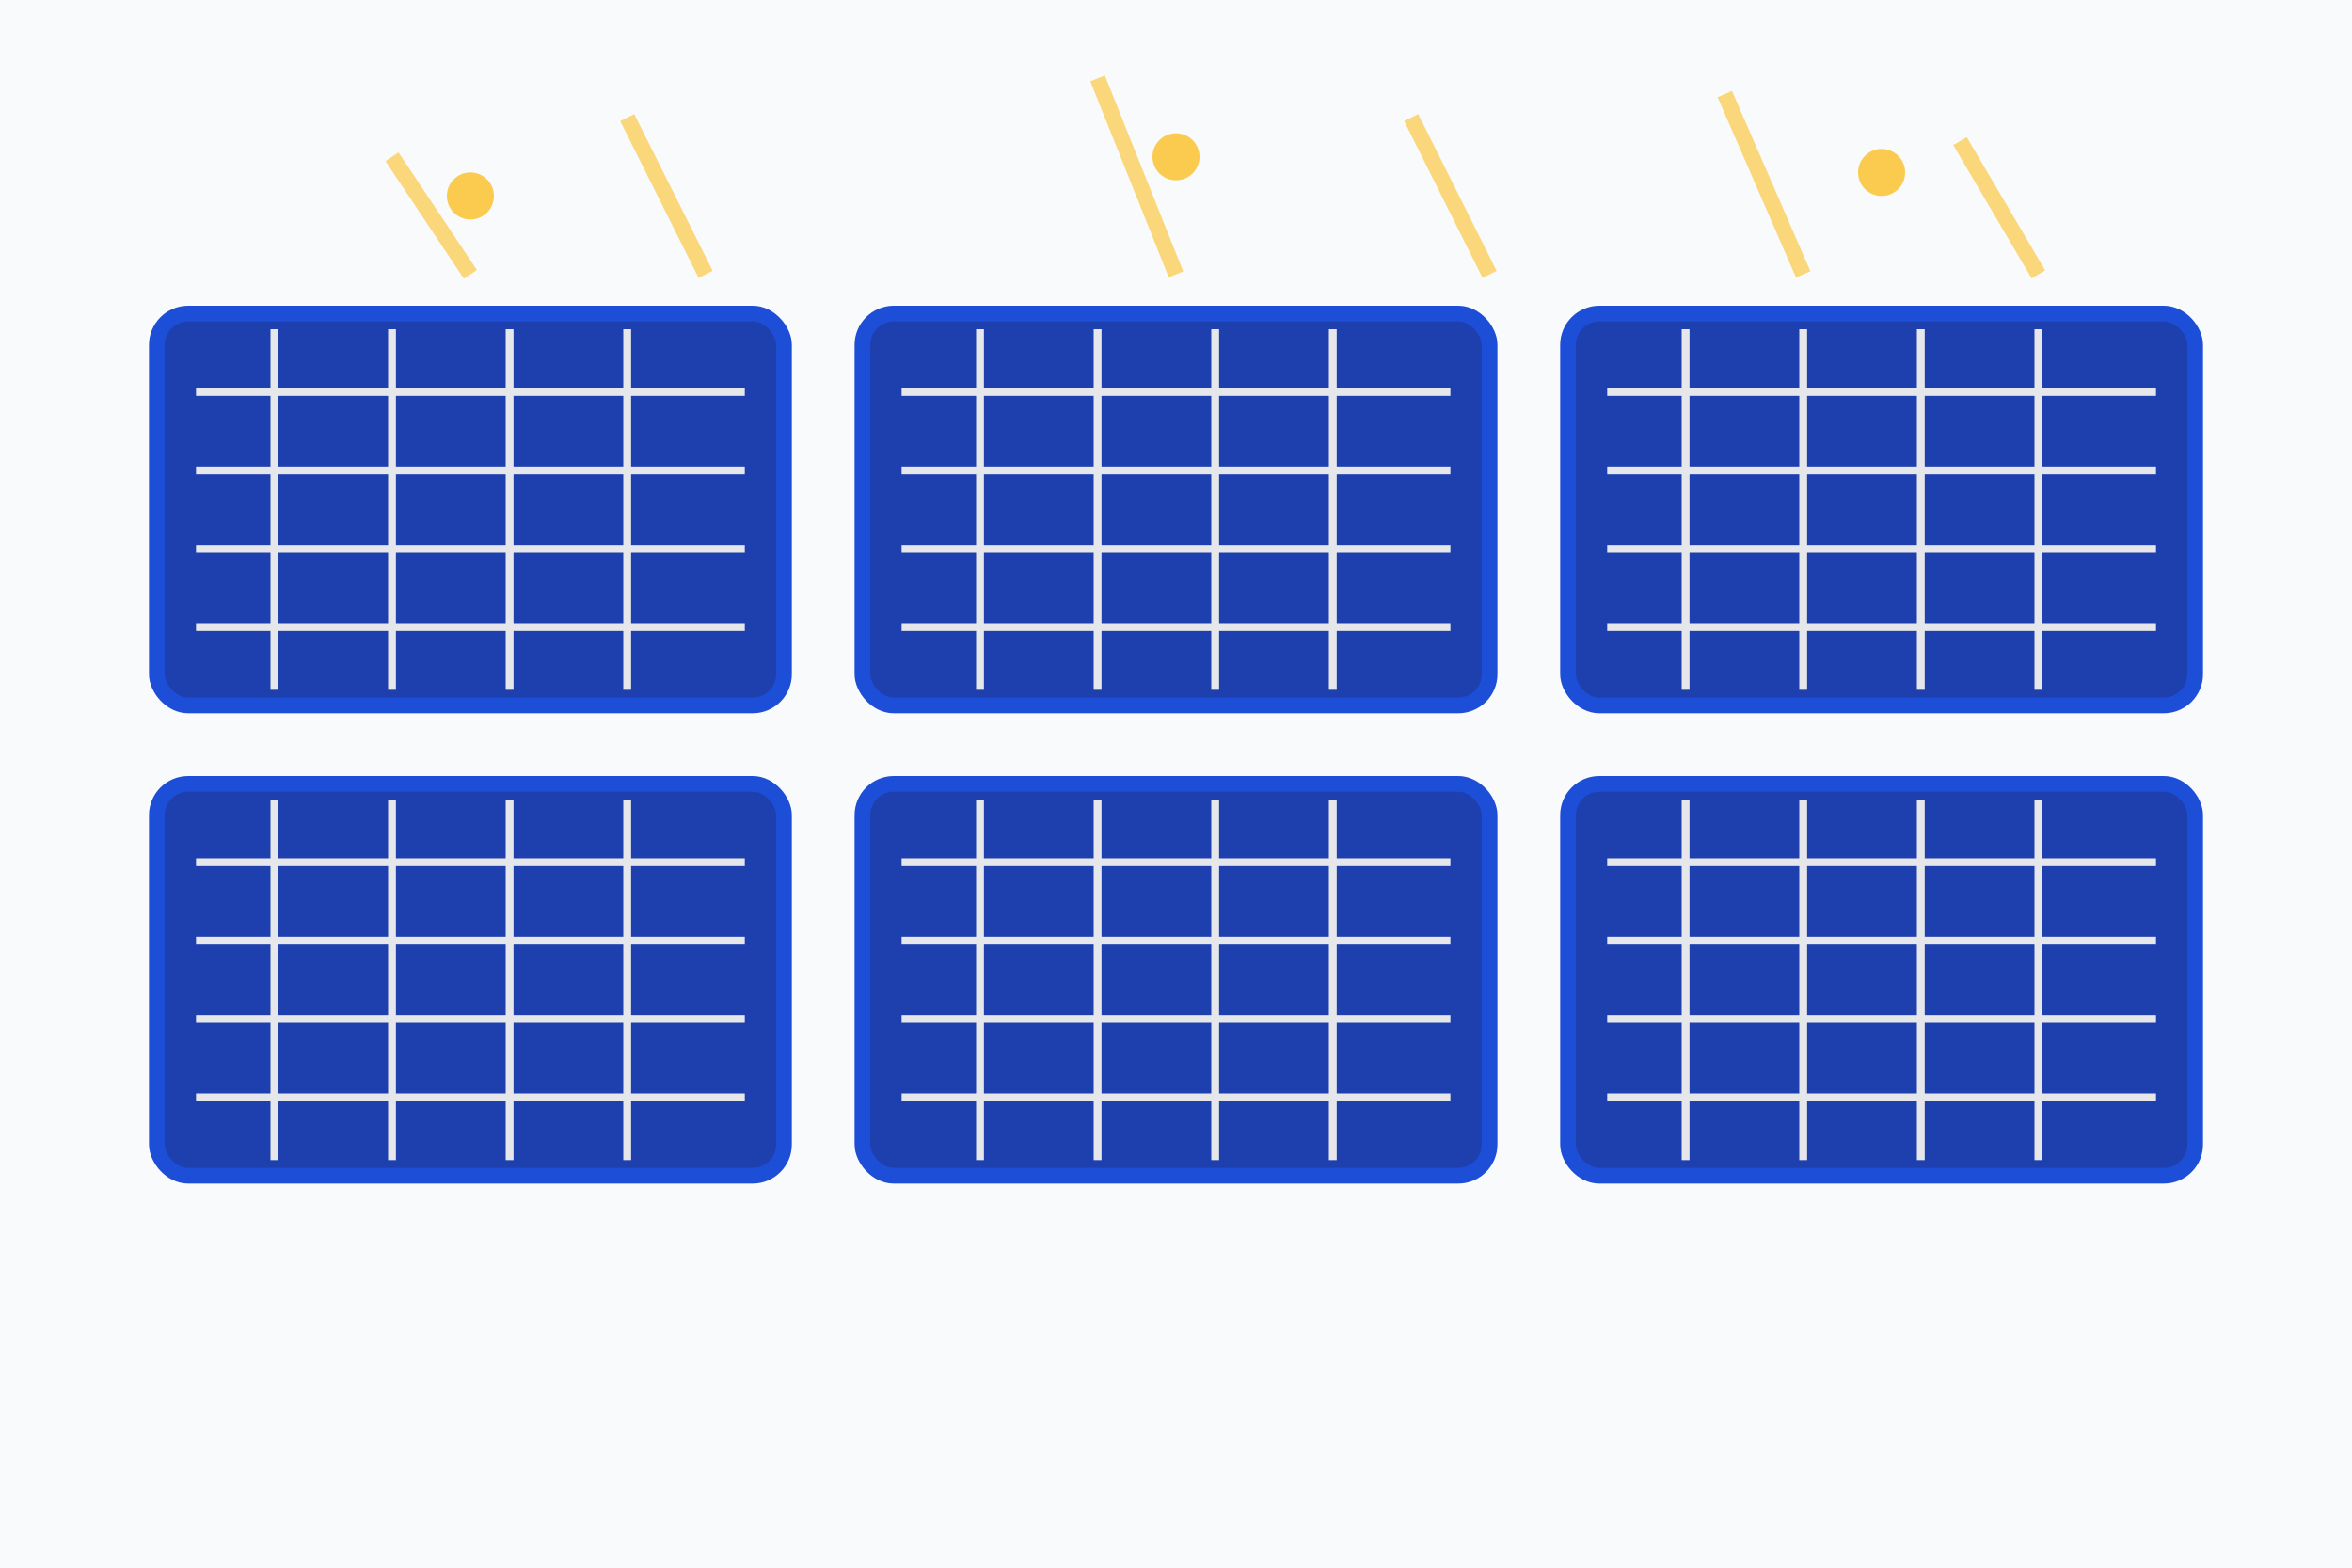 <svg width="300" height="200" viewBox="0 0 300 200" fill="none" xmlns="http://www.w3.org/2000/svg">
  <!-- Background -->
  <rect width="300" height="200" fill="#f8fafc"/>
  
  <!-- Solar panel array -->
  <g>
    <!-- Panel 1 -->
    <rect x="20" y="40" width="80" height="50" rx="4" fill="#1e40af" stroke="#1d4ed8" stroke-width="2"/>
    <g stroke="#e5e7eb" stroke-width="1">
      <line x1="25" y1="50" x2="95" y2="50"/>
      <line x1="25" y1="60" x2="95" y2="60"/>
      <line x1="25" y1="70" x2="95" y2="70"/>
      <line x1="25" y1="80" x2="95" y2="80"/>
      <line x1="35" y1="42" x2="35" y2="88"/>
      <line x1="50" y1="42" x2="50" y2="88"/>
      <line x1="65" y1="42" x2="65" y2="88"/>
      <line x1="80" y1="42" x2="80" y2="88"/>
    </g>
    
    <!-- Panel 2 -->
    <rect x="110" y="40" width="80" height="50" rx="4" fill="#1e40af" stroke="#1d4ed8" stroke-width="2"/>
    <g stroke="#e5e7eb" stroke-width="1">
      <line x1="115" y1="50" x2="185" y2="50"/>
      <line x1="115" y1="60" x2="185" y2="60"/>
      <line x1="115" y1="70" x2="185" y2="70"/>
      <line x1="115" y1="80" x2="185" y2="80"/>
      <line x1="125" y1="42" x2="125" y2="88"/>
      <line x1="140" y1="42" x2="140" y2="88"/>
      <line x1="155" y1="42" x2="155" y2="88"/>
      <line x1="170" y1="42" x2="170" y2="88"/>
    </g>
    
    <!-- Panel 3 -->
    <rect x="200" y="40" width="80" height="50" rx="4" fill="#1e40af" stroke="#1d4ed8" stroke-width="2"/>
    <g stroke="#e5e7eb" stroke-width="1">
      <line x1="205" y1="50" x2="275" y2="50"/>
      <line x1="205" y1="60" x2="275" y2="60"/>
      <line x1="205" y1="70" x2="275" y2="70"/>
      <line x1="205" y1="80" x2="275" y2="80"/>
      <line x1="215" y1="42" x2="215" y2="88"/>
      <line x1="230" y1="42" x2="230" y2="88"/>
      <line x1="245" y1="42" x2="245" y2="88"/>
      <line x1="260" y1="42" x2="260" y2="88"/>
    </g>
    
    <!-- Panel 4 -->
    <rect x="20" y="100" width="80" height="50" rx="4" fill="#1e40af" stroke="#1d4ed8" stroke-width="2"/>
    <g stroke="#e5e7eb" stroke-width="1">
      <line x1="25" y1="110" x2="95" y2="110"/>
      <line x1="25" y1="120" x2="95" y2="120"/>
      <line x1="25" y1="130" x2="95" y2="130"/>
      <line x1="25" y1="140" x2="95" y2="140"/>
      <line x1="35" y1="102" x2="35" y2="148"/>
      <line x1="50" y1="102" x2="50" y2="148"/>
      <line x1="65" y1="102" x2="65" y2="148"/>
      <line x1="80" y1="102" x2="80" y2="148"/>
    </g>
    
    <!-- Panel 5 -->
    <rect x="110" y="100" width="80" height="50" rx="4" fill="#1e40af" stroke="#1d4ed8" stroke-width="2"/>
    <g stroke="#e5e7eb" stroke-width="1">
      <line x1="115" y1="110" x2="185" y2="110"/>
      <line x1="115" y1="120" x2="185" y2="120"/>
      <line x1="115" y1="130" x2="185" y2="130"/>
      <line x1="115" y1="140" x2="185" y2="140"/>
      <line x1="125" y1="102" x2="125" y2="148"/>
      <line x1="140" y1="102" x2="140" y2="148"/>
      <line x1="155" y1="102" x2="155" y2="148"/>
      <line x1="170" y1="102" x2="170" y2="148"/>
    </g>
    
    <!-- Panel 6 -->
    <rect x="200" y="100" width="80" height="50" rx="4" fill="#1e40af" stroke="#1d4ed8" stroke-width="2"/>
    <g stroke="#e5e7eb" stroke-width="1">
      <line x1="205" y1="110" x2="275" y2="110"/>
      <line x1="205" y1="120" x2="275" y2="120"/>
      <line x1="205" y1="130" x2="275" y2="130"/>
      <line x1="205" y1="140" x2="275" y2="140"/>
      <line x1="215" y1="102" x2="215" y2="148"/>
      <line x1="230" y1="102" x2="230" y2="148"/>
      <line x1="245" y1="102" x2="245" y2="148"/>
      <line x1="260" y1="102" x2="260" y2="148"/>
    </g>
  </g>
  
  <!-- Sun rays reflection -->
  <g stroke="#fbbf24" stroke-width="2" opacity="0.6">
    <line x1="50" y1="20" x2="60" y2="35"/>
    <line x1="80" y1="15" x2="90" y2="35"/>
    <line x1="140" y1="10" x2="150" y2="35"/>
    <line x1="180" y1="15" x2="190" y2="35"/>
    <line x1="220" y1="12" x2="230" y2="35"/>
    <line x1="250" y1="18" x2="260" y2="35"/>
  </g>
  
  <!-- Energy symbols -->
  <g fill="#fbbf24" opacity="0.8">
    <circle cx="60" cy="25" r="3"/>
    <circle cx="150" cy="20" r="3"/>
    <circle cx="240" cy="22" r="3"/>
  </g>
</svg>
